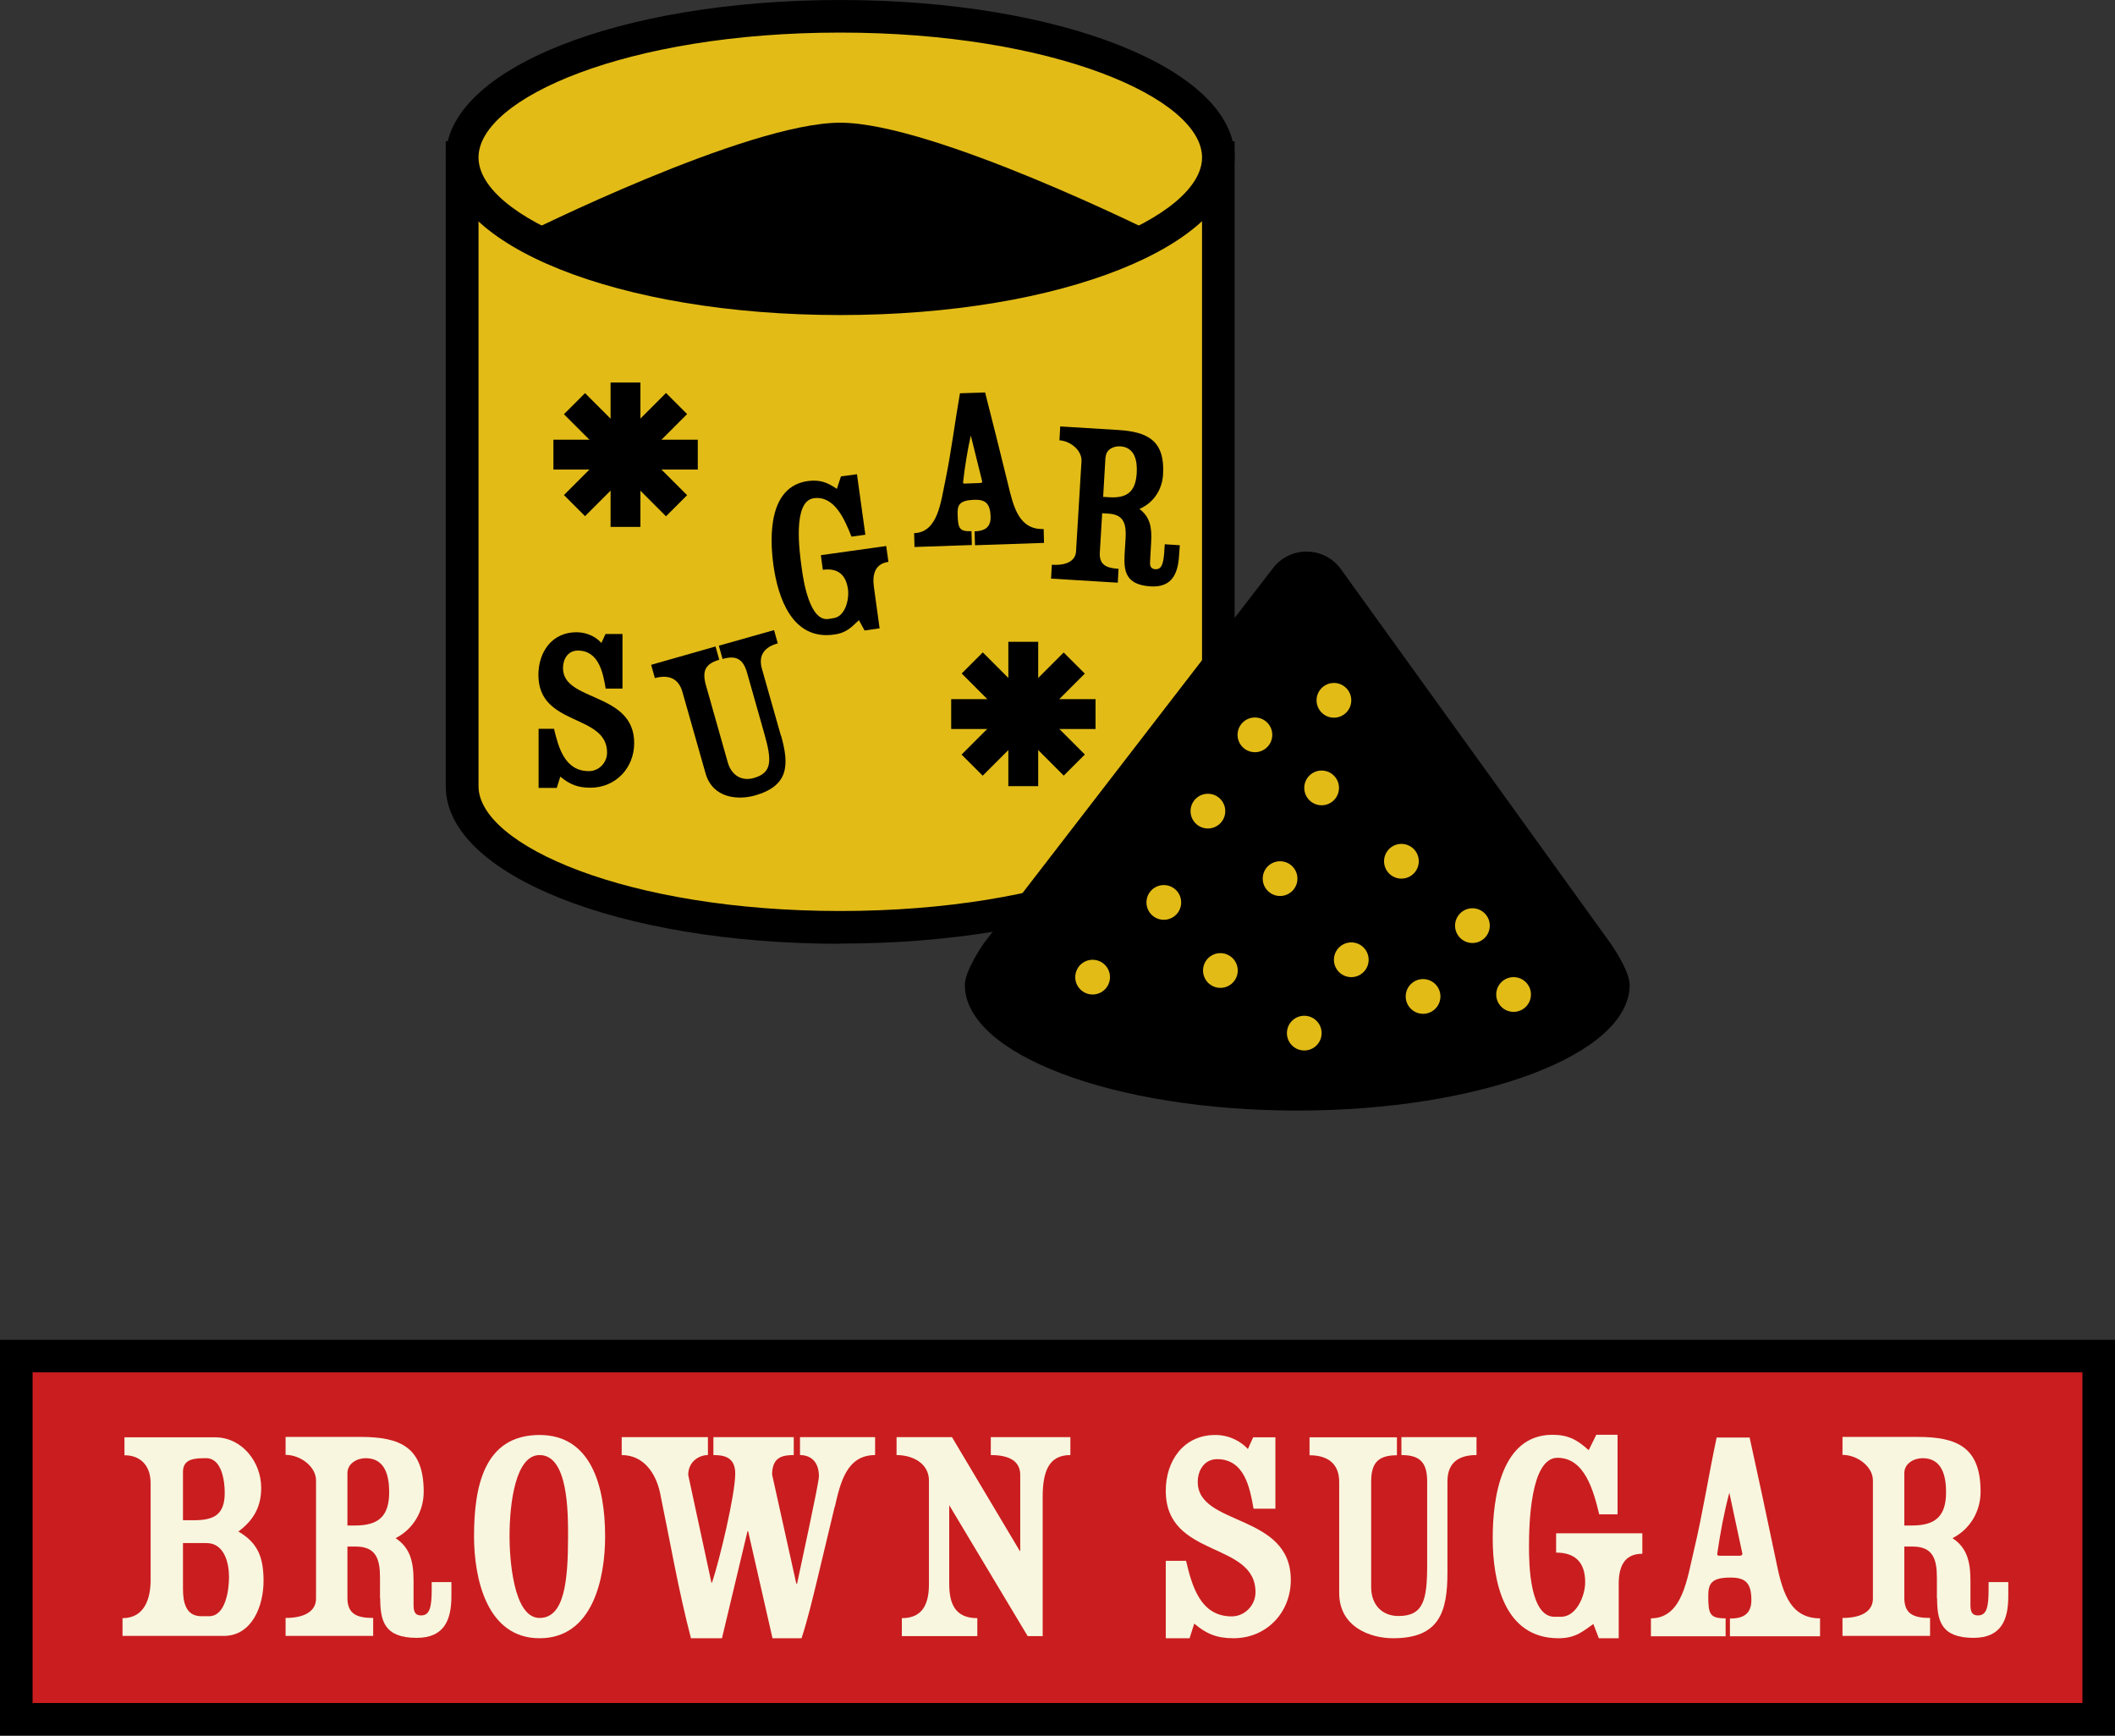 <svg viewBox="0 0 108.42 88.97" xmlns="http://www.w3.org/2000/svg" data-name="Layer 2" id="Layer_2">
  <rect x="0" y="0" width="108.42" height="88.97" fill="#333333" stroke="none"/>
  <defs>
    <style>
      .cls-1 {
        fill: #f8f6df;
      }

      .cls-2 {
        fill: #ca1d1f;
      }

      .cls-3 {
        fill: #e2bb17;
      }
    </style>
  </defs>
  <g data-name="Layer 1" id="Layer_1-2">
    <g>
      <g>
        <g>
          <g>
            <path d="M23.69,8.08v32.23c0,4,8.68,7.24,19.38,7.24s19.38-3.24,19.38-7.24V8.08H23.69Z" class="cls-3"></path>
            <path d="M43.07,48.38c-11.34,0-20.22-3.55-20.22-8.07V7.24h40.44v33.06c0,4.53-8.88,8.07-20.22,8.07ZM24.53,8.91v31.39c0,3.03,7.62,6.4,18.54,6.4s18.55-3.37,18.55-6.4V8.91H24.53Z"></path>
          </g>
          <g>
            <ellipse ry="7.24" rx="19.38" cy="8.08" cx="43.08" class="cls-3"></ellipse>
            <path d="M43.07,16.15c-11.34,0-20.22-3.55-20.22-8.08S31.74,0,43.07,0s20.22,3.55,20.22,8.07-8.88,8.08-20.22,8.08ZM43.07,1.67c-10.93,0-18.54,3.37-18.54,6.4s7.62,6.41,18.54,6.41,18.55-3.38,18.55-6.41-7.62-6.4-18.55-6.4Z"></path>
          </g>
          <path d="M26.83,12.02s11.45-5.73,16.24-5.73,16.25,5.73,16.25,5.73c0,0-5.86,3.3-16.25,3.3s-16.24-3.3-16.24-3.3Z"></path>
          <g>
            <rect transform="translate(-7.09 29.5) rotate(-45)" height="7.4" width="1.53" y="19.61" x="31.3"></rect>
            <rect transform="translate(-7.09 29.5) rotate(-45)" height="1.53" width="7.4" y="22.54" x="28.37"></rect>
            <rect height="7.4" width="1.53" y="19.61" x="31.3"></rect>
            <rect height="1.53" width="7.4" y="22.54" x="28.37"></rect>
          </g>
          <g>
            <rect transform="translate(-10.52 47.79) rotate(-44.98)" height="7.4" width="1.53" y="32.9" x="51.69"></rect>
            <rect transform="translate(-10.52 47.81) rotate(-45)" height="1.53" width="7.4" y="35.84" x="48.75"></rect>
            <rect height="7.4" width="1.53" y="32.9" x="51.69"></rect>
            <rect height="1.53" width="7.4" y="35.84" x="48.76"></rect>
          </g>
          <path d="M28.72,39.82l-.18.57h-.93v-3.03h.79c.23.96.55,2.17,1.79,2.17.51,0,.93-.43.93-.95,0-2.01-3.52-1.32-3.52-3.98,0-1.17.69-2.19,1.95-2.19.59,0,1.04.28,1.28.55l.21-.46h.87v2.8h-.86c-.14-.83-.36-1.95-1.43-1.95-.5,0-.76.43-.76.9,0,1.74,3.65,1.21,3.65,3.84,0,1.28-.95,2.29-2.25,2.29-.64,0-1.06-.17-1.54-.57Z"></path>
          <path d="M40.04,37.71c.43,1.52.39,2.58-1.35,3.07-.86.24-2.15.15-2.52-1.13l-1.19-4.19c-.21-.72-.74-.88-1.41-.7l-.19-.68,3.3-.94.19.68c-.72.21-.88.58-.69,1.28l1.13,3.99c.18.63.69.98,1.34.79.95-.27.91-.92.54-2.24l-.89-3.14c-.2-.72-.56-.92-1.26-.72l-.19-.68,2.83-.8.19.68c-.64.18-1.02.57-.81,1.31l.97,3.42Z"></path>
          <path d="M57.65,28.41l.05-.8c.04-.71-.06-1.23-.87-1.28l-.33-.02-.12,2c-.04.63.31.81.96.85l-.04.71-3.42-.21.04-.71c.77.05,1.21-.21,1.24-.68l.28-4.63c.03-.54-.55-1.03-1.13-1.07l.04-.71,2.94.18c1.55.09,2.44.55,2.33,2.3-.05.77-.49,1.44-1.21,1.75.53.4.65.92.6,1.71l-.05.91c-.02.23-.02.45.26.47.35.02.43-.32.47-1l.02-.28.77.05-.04.55c-.06.92-.37,1.62-1.45,1.56-1.27-.08-1.39-.75-1.34-1.65ZM56.67,23.43l-.12,2.04.31.02c.93.06,1.35-.3,1.41-1.22.04-.62-.08-1.34-.84-1.39-.35-.02-.73.16-.75.55Z"></path>
          <path d="M49.98,27.93l-.02-.69c.46-.02.84-.16.82-.76-.02-.71-.3-.88-.85-.86-.74.03-.86.26-.84.75.02.72.09.88.71.86l.02.71-2.94.1-.02-.71c1.24-.04,1.37-1.64,1.61-2.74.3-1.46.48-2.96.74-4.43l1.29-.04c.4,1.55.78,3.11,1.17,4.68.28,1.18.56,2.36,1.83,2.32l.02.71-3.53.12ZM49.77,22.31c-.18.78-.31,1.62-.4,2.41,0,.04,0,.08.09.07l.79-.03c.08,0,.1-.04.1-.08l-.59-2.38Z"></path>
          <path d="M45.55,28.8c-.71.1-.84.66-.75,1.3l.29,2.11-.77.11-.29-.53c-.37.34-.61.65-1.28.74-2.12.3-2.86-1.85-3.1-3.54-.21-1.52-.24-4.05,1.76-4.33.61-.08.99.06,1.49.4l.21-.64.82-.11.43,3.1-.71.1c-.36-.91-.88-2.11-1.93-1.97-1.1.15-.74,2.74-.62,3.6.09.66.41,2.73,1.37,2.59l.25-.04c.61-.08.82-.96.75-1.48-.11-.8-.57-1.1-1.29-1l-.1-.75,3.35-.47.11.79Z"></path>
        </g>
        <g>
          <path d="M82.54,48.33l-13.8-19.15c-.85-1.18-2.59-1.21-3.48-.06l-14.81,19.21s-.99,1.4-.99,2.16c0,3.56,7.63,6.44,17.04,6.44s17.04-2.88,17.04-6.44c0-.76-1-2.16-1-2.16Z"></path>
          <circle r=".89" cy="35.9" cx="68.38" class="cls-3"></circle>
          <circle r=".89" cy="37.67" cx="64.33" class="cls-3"></circle>
          <circle r=".89" cy="40.39" cx="67.75" class="cls-3"></circle>
          <circle r=".89" cy="41.58" cx="61.92" class="cls-3"></circle>
          <circle r=".89" cy="45.04" cx="65.62" class="cls-3"></circle>
          <circle r=".89" cy="46.26" cx="59.66" class="cls-3"></circle>
          <circle r=".89" cy="49.75" cx="62.56" class="cls-3"></circle>
          <circle r=".89" cy="50.09" cx="56.01" class="cls-3"></circle>
          <circle r=".89" cy="52.96" cx="66.86" class="cls-3"></circle>
          <circle r=".89" cy="49.2" cx="69.27" class="cls-3"></circle>
          <circle r=".89" cy="44.15" cx="71.84" class="cls-3"></circle>
          <circle r=".89" cy="47.45" cx="75.48" class="cls-3"></circle>
          <circle r=".89" cy="51.08" cx="72.95" class="cls-3"></circle>
          <circle r=".89" cy="50.98" cx="77.59" class="cls-3"></circle>
        </g>
      </g>
      <g>
        <g>
          <rect height="18.61" width="106.75" y="69.52" x=".84" class="cls-2"></rect>
          <path d="M108.42,88.97H0v-20.29h108.42v20.29ZM1.67,87.3h105.08v-16.95H1.67v16.95Z"></path>
        </g>
        <g>
          <path d="M6.28,83.87v-.92c1.12,0,1.44-.99,1.44-1.94v-4.99c0-.87-.5-1.42-1.34-1.42v-.92h4.65c1.36,0,2.36,1.25,2.36,2.59,0,.97-.39,1.66-1.17,2.24,1.05.6,1.29,1.41,1.29,2.54,0,1.24-.57,2.81-2.04,2.81h-5.19ZM9.38,75.45v2.48h.57c1.04,0,1.57-.3,1.57-1.41,0-.6-.15-1.77-.95-1.77-.58,0-1.19.02-1.19.7ZM9.38,79.1v2.34c0,.65.12,1.41.94,1.41h.4c.85,0,1.02-1.36,1.02-2.01,0-.74-.25-1.74-1.16-1.74h-1.2Z" class="cls-1"></path>
          <path d="M19.48,81.94v-1.05c0-.92-.17-1.61-1.24-1.61h-.43v2.63c0,.82.47,1.03,1.32,1.03v.92h-4.49v-.92c1.01,0,1.56-.37,1.56-.99v-6.06c0-.71-.8-1.31-1.56-1.31v-.92h3.85c2.02,0,3.23.52,3.23,2.81,0,1.01-.54,1.92-1.44,2.38.72.48.92,1.15.92,2.19v1.19c0,.3.02.58.39.58.45,0,.54-.45.54-1.34v-.37h1.01v.72c0,1.2-.35,2.14-1.78,2.14-1.66,0-1.87-.87-1.87-2.04ZM17.81,75.52v2.68h.4c1.22,0,1.74-.5,1.74-1.71,0-.82-.2-1.74-1.2-1.74-.45,0-.94.27-.94.77Z" class="cls-1"></path>
          <path d="M24.3,78.76c0-2.53.5-5.2,3.36-5.2,2.61,0,3.36,2.56,3.36,5.2,0,2.17-.64,5.22-3.36,5.22s-3.36-3.1-3.36-5.22ZM26.12,78.76c0,1.04.17,4.18,1.54,4.18,1.27,0,1.46-1.89,1.46-4.18,0-1.27,0-4.17-1.46-4.17-1.24,0-1.54,2.49-1.54,4.17Z" class="cls-1"></path>
          <path d="M42.79,77.23l-.9,3.76c-.25,1.02-.47,1.97-.8,2.99h-1.49l-1.25-5.49h-.03l-1.31,5.49h-1.59c-.65-2.49-1.07-4.97-1.59-7.48-.22-.99-.84-1.91-1.96-1.91v-.92h4.42v.92c-.45,0-1.01.33-1.01,1.02l1.19,5.52h.03c.39-1.17,1.19-4.52,1.19-5.59,0-.85-.58-.95-1.12-.95v-.92h4.12v.92c-.57,0-1.11.1-1.11,1l1.24,5.59h.04c.13-.65,1.12-5.14,1.12-5.5,0-.8-.47-1.09-.97-1.09v-.92h3.85v.92c-1.46,0-1.78,1.42-2.06,2.63Z" class="cls-1"></path>
          <path d="M53.47,83.87h-.79l-4.02-6.71v4.03c0,1.02.3,1.76,1.44,1.76v.92h-3.87v-.92c1.1,0,1.39-.77,1.39-1.76v-5.29c0-.89-.84-1.31-1.66-1.31v-.92h2.84l3.48,5.84h.02v-3.9c0-.72-.58-1.02-1.51-1.02v-.92h4.08v.92c-1.14,0-1.42.89-1.42,2.17v7.09Z" class="cls-1"></path>
          <path d="M61.22,83.23l-.24.75h-1.22v-3.97h1.04c.3,1.26.72,2.85,2.34,2.85.67,0,1.22-.57,1.22-1.24,0-2.63-4.6-1.72-4.6-5.2,0-1.52.9-2.86,2.54-2.86.77,0,1.35.37,1.67.72l.27-.6h1.14v3.66h-1.12c-.19-1.09-.47-2.54-1.87-2.54-.65,0-.99.57-.99,1.17,0,2.28,4.77,1.59,4.77,5.02,0,1.67-1.24,2.99-2.94,2.99-.84,0-1.39-.22-2.01-.75Z" class="cls-1"></path>
          <path d="M74.2,80.6c0,2.06-.43,3.38-2.79,3.38-1.17,0-2.76-.58-2.76-2.32v-5.69c0-.97-.62-1.37-1.52-1.37v-.92h4.48v.92c-.99,0-1.32.42-1.32,1.35v5.42c0,.85.52,1.47,1.4,1.47,1.29,0,1.47-.84,1.47-2.63v-4.27c0-.97-.37-1.35-1.32-1.35v-.92h3.85v.92c-.87,0-1.49.35-1.49,1.35v4.65Z" class="cls-1"></path>
          <path d="M84.18,79.65c-.94,0-1.2.7-1.2,1.54v2.79h-1.02l-.28-.73c-.54.37-.9.73-1.79.73-2.79,0-3.37-2.91-3.37-5.14,0-2.01.42-5.29,3.06-5.29.8,0,1.27.25,1.86.79l.39-.79h1.09v4.08h-.94c-.3-1.24-.75-2.9-2.14-2.9s-1.46,3.42-1.46,4.55c0,.87.03,3.6,1.31,3.6h.33c.8,0,1.24-1.09,1.24-1.77,0-1.05-.54-1.52-1.49-1.52v-.99h4.42v1.04Z" class="cls-1"></path>
          <path d="M88.68,83.87v-.9c.6,0,1.1-.17,1.1-.95,0-.92-.35-1.15-1.07-1.15-.97,0-1.14.3-1.14.94,0,.94.08,1.15.89,1.15v.92h-3.83v-.92c1.63,0,1.86-2.07,2.21-3.51.45-1.89.75-3.85,1.16-5.76h1.69c.45,2.04.89,4.1,1.32,6.16.32,1.56.64,3.11,2.29,3.11v.92h-4.62ZM88.65,76.52c-.27,1.01-.47,2.09-.62,3.13,0,.05,0,.1.12.1h1.03c.1,0,.14-.05.14-.1l-.67-3.13Z" class="cls-1"></path>
          <path d="M99.29,81.94v-1.05c0-.92-.17-1.61-1.24-1.61h-.43v2.63c0,.82.47,1.03,1.32,1.03v.92h-4.49v-.92c1.01,0,1.56-.37,1.56-.99v-6.06c0-.71-.8-1.31-1.56-1.31v-.92h3.85c2.02,0,3.23.52,3.23,2.81,0,1.01-.54,1.92-1.44,2.38.72.48.92,1.15.92,2.19v1.19c0,.3.02.58.39.58.45,0,.54-.45.54-1.34v-.37h1.01v.72c0,1.2-.35,2.14-1.78,2.14-1.66,0-1.87-.87-1.87-2.04ZM97.62,75.52v2.68h.4c1.22,0,1.74-.5,1.74-1.71,0-.82-.2-1.74-1.2-1.74-.45,0-.94.27-.94.77Z" class="cls-1"></path>
        </g>
      </g>
    </g>
  </g>
</svg>